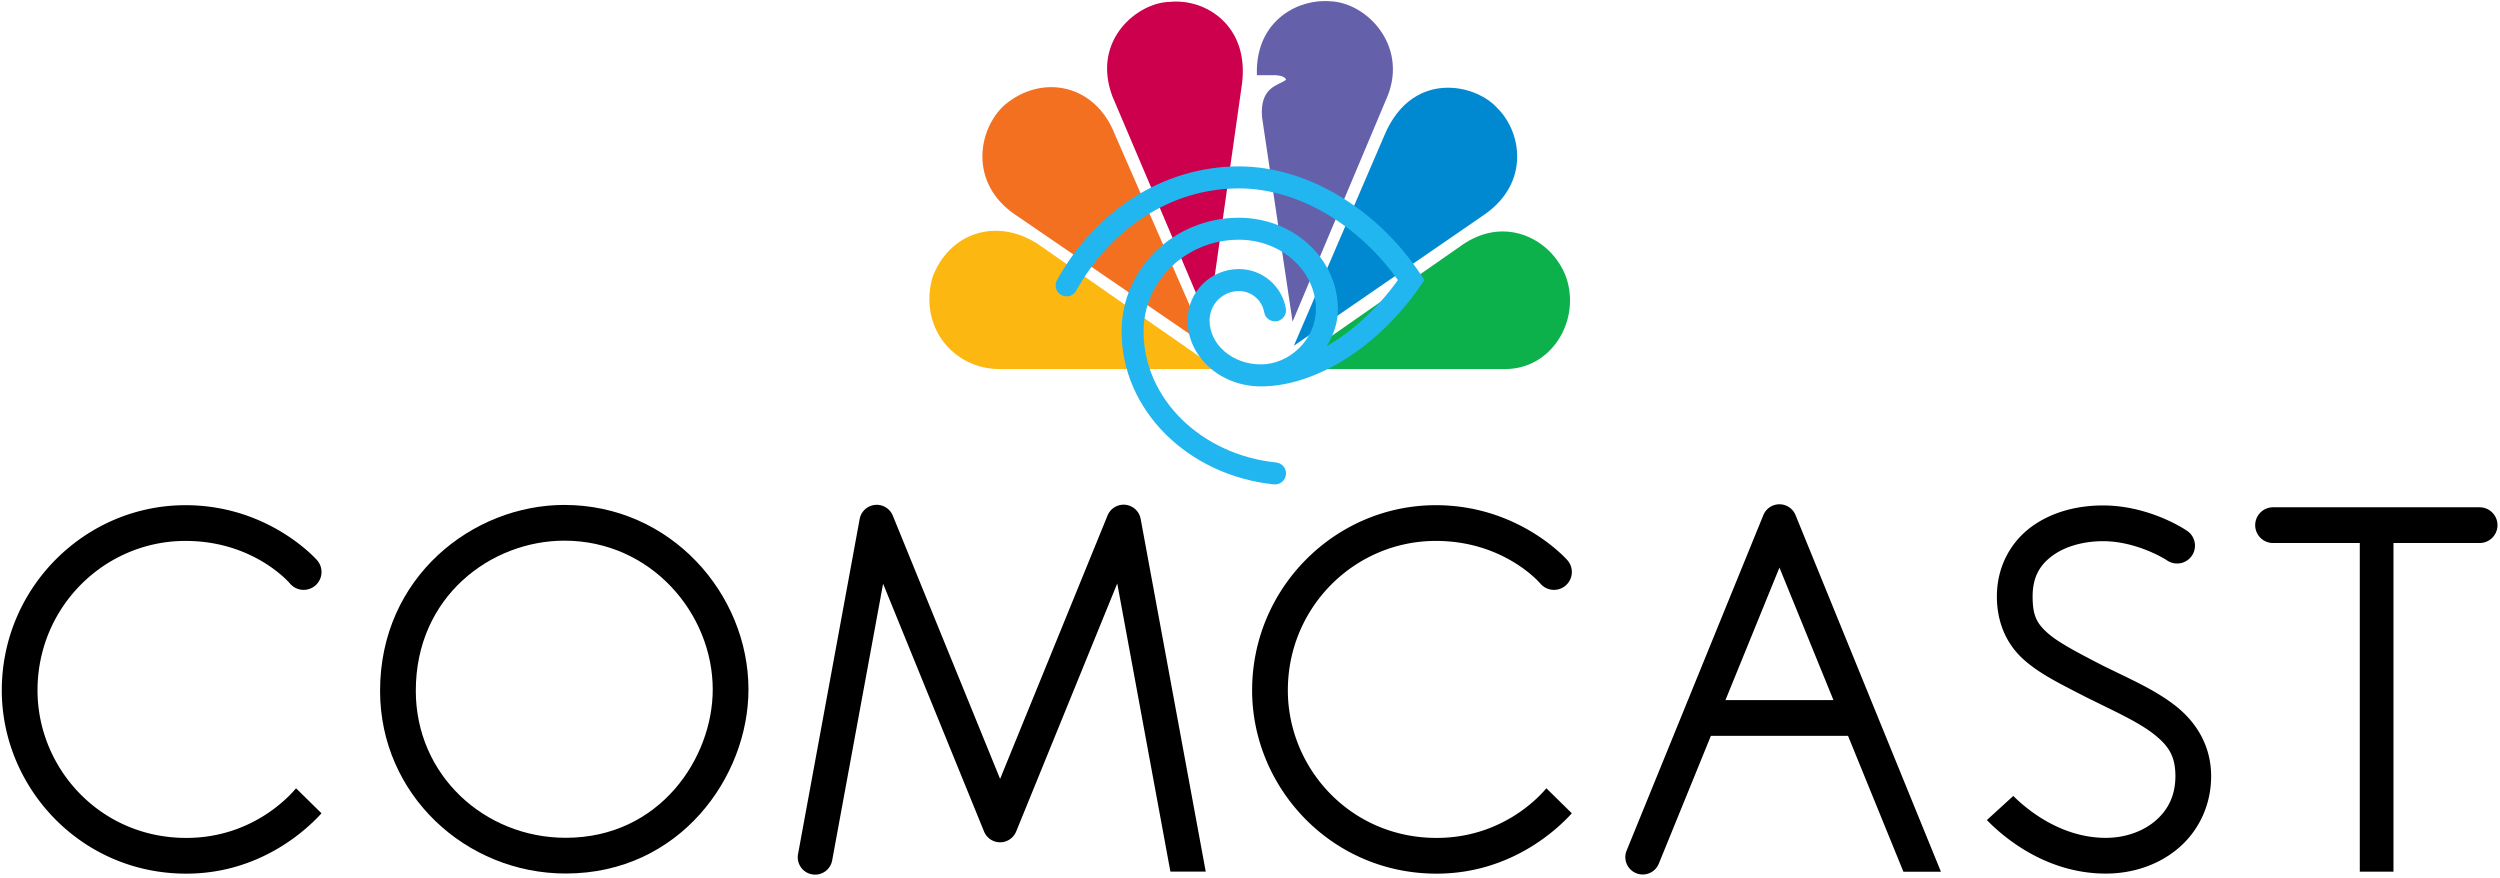 <?xml version="1.0" encoding="UTF-8" standalone="no"?>
<!-- Created with Inkscape (http://www.inkscape.org/) -->

<svg
   xmlns:dc="http://purl.org/dc/elements/1.1/"
   xmlns:cc="http://creativecommons.org/ns#"
   xmlns:rdf="http://www.w3.org/1999/02/22-rdf-syntax-ns#"
   xmlns:svg="http://www.w3.org/2000/svg"
   xmlns="http://www.w3.org/2000/svg"
   xmlns:sodipodi="http://sodipodi.sourceforge.net/DTD/sodipodi-0.dtd"
   xmlns:inkscape="http://www.inkscape.org/namespaces/inkscape"
   width="300"
   height="105.309"
   id="svg2"
   version="1.1"
   inkscape:version="0.48.4 r9939"
   sodipodi:docname="Comcast_Logo.svg">
  <defs
     id="defs4" />
  <sodipodi:namedview
     id="base"
     pagecolor="#ffffff"
     bordercolor="#666666"
     borderopacity="1.0"
     inkscape:pageopacity="0.0"
     inkscape:pageshadow="2"
     inkscape:zoom="3.959798"
     inkscape:cx="127.78453"
     inkscape:cy="78.527543"
     inkscape:document-units="px"
     inkscape:current-layer="layer1-1"
     showgrid="false"
     showguides="true"
     inkscape:guide-bbox="true"
     fit-margin-top="0.2"
     fit-margin-left="0.2"
     fit-margin-right="0.2"
     fit-margin-bottom="0.2"
     inkscape:window-width="1918"
     inkscape:window-height="1030"
     inkscape:window-x="0"
     inkscape:window-y="0"
     inkscape:window-maximized="1">
    <inkscape:grid
       type="xygrid"
       id="grid2996"
       empspacing="5"
       visible="true"
       enabled="true"
       snapvisiblegridlinesonly="true" />
  </sodipodi:namedview>
  <g
     inkscape:label="Layer 1"
     inkscape:groupmode="layer"
     id="layer1"
     transform="translate(160.387,-1481.541)">
    <g
       id="g3947"
       transform="matrix(0.245,0,0,0.245,-120.926,1197.767)">
      <path
         inkscape:connector-curvature="0"
         style="font-size:medium;font-style:normal;font-variant:normal;font-weight:normal;font-stretch:normal;text-indent:0;text-align:start;text-decoration:none;line-height:normal;letter-spacing:normal;word-spacing:normal;text-transform:none;direction:ltr;block-progression:tb;writing-mode:lr-tb;text-anchor:start;baseline-shift:baseline;color:#000000;fill:#000000;fill-opacity:1;stroke:none;stroke-width:17.5;marker:none;visibility:visible;display:inline;overflow:visible;enable-background:accumulate;font-family:Sans;-inkscape-font-specification:Sans"
         d="m 542.186,1405.701 c -49.056,0 -89.969,40.285 -89.969,90.688 0,47.492 38.569,89.781 90.344,89.781 36.083,0 58.924,-21.471 66.25,-29.562 l -12.469,-12.25 c -4.21,5.018 -22.418,24.312 -53.781,24.312 -42.287,0 -72.844,-34.212 -72.844,-72.281 0,-40.974 32.959,-73.188 72.469,-73.188 33.686,0 51.219,20.906 51.219,20.906 a 8.755,8.755 0 1 0 13.312,-11.375 c 0,0 -23.378,-27.031 -64.531,-27.031 z"
         id="path3775" />
      <path
         inkscape:connector-curvature="0"
         id="path2998"
         d="m -70.219,1405.701 c -49.056,0 -89.969,40.285 -89.969,90.688 0,47.492 38.569,89.781 90.344,89.781 36.083,0 58.924,-21.471 66.25,-29.562 l -12.469,-12.25 c -4.21,5.018 -22.418,24.312 -53.781,24.312 -42.287,0 -72.844,-34.212 -72.844,-72.281 0,-40.974 32.959,-73.188 72.469,-73.188 33.686,0 51.219,20.906 51.219,20.906 a 8.755,8.755 0 1 0 13.312,-11.375 c 0,0 -23.378,-27.031 -64.531,-27.031 z"
         style="font-size:medium;font-style:normal;font-variant:normal;font-weight:normal;font-stretch:normal;text-indent:0;text-align:start;text-decoration:none;line-height:normal;letter-spacing:normal;word-spacing:normal;text-transform:none;direction:ltr;block-progression:tb;writing-mode:lr-tb;text-anchor:start;baseline-shift:baseline;color:#000000;fill:#000000;fill-opacity:1;stroke:none;stroke-width:17.5;marker:none;visibility:visible;display:inline;overflow:visible;enable-background:accumulate;font-family:Sans;-inkscape-font-specification:Sans" />
      <path
         inkscape:connector-curvature="0"
         id="path3777"
         d="m 115.344,1405.576 c -44.766,0 -90.25,35.226 -90.25,91.031 0,50.831 41.978,89.5 90.938,89.5 55.996,0 89.5,-47.498 89.5,-90.125 0,-46.768 -38.008,-90.406 -90.188,-90.406 z m 0,17.5 c 42.405,0 72.688,35.619 72.688,72.906 0,33.526 -25.899,72.625 -72,72.625 -39.836,0 -73.438,-30.748 -73.438,-72 0,-46.384 37.019,-73.531 72.75,-73.531 z"
         style="font-size:medium;font-style:normal;font-variant:normal;font-weight:normal;font-stretch:normal;text-indent:0;text-align:start;text-decoration:none;line-height:normal;letter-spacing:normal;word-spacing:normal;text-transform:none;direction:ltr;block-progression:tb;writing-mode:lr-tb;text-anchor:start;baseline-shift:baseline;color:#000000;fill:#000000;fill-opacity:1;stroke:none;stroke-width:17.5;marker:none;visibility:visible;display:inline;overflow:visible;enable-background:accumulate;font-family:Sans;-inkscape-font-specification:Sans" />
      <path
         inkscape:connector-curvature="0"
         id="path3779"
         d="m 389.156,1405.451 a 8.501,8.501 0 0 0 -7.75,5.312 l -52.625,129 -52.562,-128.969 A 8.501,8.501 0 0 0 260,1412.451 l -30.156,163.969 a 8.501,8.501 0 1 0 16.719,3.062 l 24.906,-135.312 49.438,121.344 a 8.501,8.501 0 0 0 15.75,0 l 49.5,-121.469 26.031,141.125 17.312,0 -31.875,-172.75 a 8.501,8.501 0 0 0 -8.469,-6.969 z"
         style="font-size:medium;font-style:normal;font-variant:normal;font-weight:normal;font-stretch:normal;text-indent:0;text-align:start;text-decoration:none;line-height:normal;letter-spacing:normal;word-spacing:normal;text-transform:none;direction:ltr;block-progression:tb;writing-mode:lr-tb;text-anchor:start;baseline-shift:baseline;color:#000000;fill:#000000;fill-opacity:1;stroke:none;stroke-width:17;marker:none;visibility:visible;display:inline;overflow:visible;enable-background:accumulate;font-family:Sans;-inkscape-font-specification:Sans" />
      <path
         inkscape:connector-curvature="0"
         id="path3794"
         d="m 710.344,1405.263 a 8.501,8.501 0 0 0 -7.719,5.281 l -66.969,164.312 a 8.507,8.507 0 1 0 15.75,6.438 L 710.5,1436.263 l 60.719,148.969 18.375,0 -71.219,-174.688 a 8.501,8.501 0 0 0 -8.031,-5.281 z"
         style="font-size:medium;font-style:normal;font-variant:normal;font-weight:normal;font-stretch:normal;text-indent:0;text-align:start;text-decoration:none;line-height:normal;letter-spacing:normal;word-spacing:normal;text-transform:none;direction:ltr;block-progression:tb;writing-mode:lr-tb;text-anchor:start;baseline-shift:baseline;color:#000000;fill:#000000;fill-opacity:1;stroke:none;stroke-width:17;marker:none;visibility:visible;display:inline;overflow:visible;enable-background:accumulate;font-family:Sans;-inkscape-font-specification:Sans" />
      <path
         inkscape:connector-curvature="0"
         id="path3796"
         d="m 670.892,1501.17 0,17.5 75.97,0 0,-17.5 -75.97,0 z"
         style="font-size:medium;font-style:normal;font-variant:normal;font-weight:normal;font-stretch:normal;text-indent:0;text-align:start;text-decoration:none;line-height:normal;letter-spacing:normal;word-spacing:normal;text-transform:none;direction:ltr;block-progression:tb;writing-mode:lr-tb;text-anchor:start;baseline-shift:baseline;color:#000000;fill:#000000;fill-opacity:1;stroke:none;stroke-width:17.5;marker:none;visibility:visible;display:inline;overflow:visible;enable-background:accumulate;font-family:Sans;-inkscape-font-specification:Sans" />
      <path
         inkscape:connector-curvature="0"
         id="path3811"
         d="m 868.938,1405.826 c -12.524,0 -25.059,3.154 -35.031,10.469 -9.972,7.315 -16.906,19.358 -16.906,34.094 0,12.837 4.78,23.329 12.844,30.656 8.064,7.327 18.437,12.281 31.406,18.969 a 8.751,8.751 0 0 0 0.125,0.062 c 13.166,6.502 24.77,11.757 32.188,17.531 7.418,5.774 10.875,10.831 10.875,20.781 0,9.678 -3.725,16.7 -9.812,21.906 -6.087,5.206 -14.798,8.344 -24.281,8.344 -22.495,0 -39.371,-14.588 -45.312,-20.531 l -12.938,11.812 c 7.365,7.616 28.381,26.219 58.25,26.219 13.277,0 26.015,-4.286 35.656,-12.531 9.641,-8.245 15.938,-20.701 15.938,-35.219 0,-15.083 -7.552,-26.722 -17.625,-34.562 -10.039,-7.814 -22.358,-13.106 -35.062,-19.375 -0.043,-0.021 -0.082,-0.041 -0.125,-0.062 -12.998,-6.704 -22.346,-11.598 -27.5,-16.281 -5.173,-4.7 -7.125,-8.428 -7.125,-17.719 0,-9.68 3.666,-15.514 9.781,-20 6.115,-4.486 15.148,-7.062 24.656,-7.062 16.87,0 31.125,9.219 31.125,9.219 a 8.751,8.751 0 1 0 9.719,-14.531 c 0,0 -17.733,-12.188 -40.844,-12.188 z"
         style="font-size:medium;font-style:normal;font-variant:normal;font-weight:normal;font-stretch:normal;text-indent:0;text-align:start;text-decoration:none;line-height:normal;letter-spacing:normal;word-spacing:normal;text-transform:none;direction:ltr;block-progression:tb;writing-mode:lr-tb;text-anchor:start;baseline-shift:baseline;color:#000000;fill:#000000;fill-opacity:1;stroke:none;stroke-width:17.5;marker:none;visibility:visible;display:inline;overflow:visible;enable-background:accumulate;font-family:Sans;-inkscape-font-specification:Sans" />
      <path
         inkscape:connector-curvature="0"
         id="path3813"
         d="m 952.406,1406.732 a 8.751,8.751 0 1 0 0,17.5 l 100.906,0 a 8.751,8.751 0 1 0 0,-17.5 l -100.906,0 z"
         style="font-size:medium;font-style:normal;font-variant:normal;font-weight:normal;font-stretch:normal;text-indent:0;text-align:start;text-decoration:none;line-height:normal;letter-spacing:normal;word-spacing:normal;text-transform:none;direction:ltr;block-progression:tb;writing-mode:lr-tb;text-anchor:start;baseline-shift:baseline;color:#000000;fill:#000000;fill-opacity:1;stroke:none;stroke-width:17.5;marker:none;visibility:visible;display:inline;overflow:visible;enable-background:accumulate;font-family:Sans;-inkscape-font-specification:Sans" />
      <path
         inkscape:connector-curvature="0"
         id="path3815"
         d="m 994.75,1417.732 0,8.25 0,150.969 0,8.25 16.5,0 0,-8.25 0,-150.969 0,-8.25 -16.5,0 z"
         style="font-size:medium;font-style:normal;font-variant:normal;font-weight:normal;font-stretch:normal;text-indent:0;text-align:start;text-decoration:none;line-height:normal;letter-spacing:normal;word-spacing:normal;text-transform:none;direction:ltr;block-progression:tb;writing-mode:lr-tb;text-anchor:start;baseline-shift:baseline;color:#000000;fill:#000000;fill-opacity:1;stroke:none;stroke-width:16.5;marker:none;visibility:visible;display:inline;overflow:visible;enable-background:accumulate;font-family:Sans;-inkscape-font-specification:Sans" />
      <g
         transform="matrix(1.145,0,0,1.145,388.668,2039.85)"
         id="g3886">
        <g
           transform="translate(-96.975,-783.878)"
           id="g3898">
          <path
             id="path3862"
             d="M 46.569,58.862 C 35.187,69.142 31.042,92.434 51.562,106.05 L 133.425,162.078 93.732,71.362 C 85.415,49.955 62.662,45.286 46.569,58.862"
             style="fill:#f37021"
             inkscape:connector-curvature="0" />
          <path
             id="path3864"
             d="m 117.036,14.755 c -13.308,0.27 -33.289,16.079 -24.395,40.218 l 41.052,96.585 14.424,-101.589 C 151.455,24.726 132.308,13.073 117.036,14.755"
             style="fill:#cc004c"
             inkscape:connector-curvature="0" />
          <path
             id="path3866"
             d="m 154.524,46.094 h 7.763 c 0,0 4.145,0 4.708,1.951 -3.054,2.489 -11.368,2.8 -10.266,16.093 l 13.051,87.406 40.771,-96.839 c 8.341,-21.622 -9.165,-39.68 -24.692,-40.232 -0.726,-0.053 -1.453,-0.095 -2.206,-0.095 -13.939,0 -29.909,10.106 -29.129,31.716"
             style="fill:#6460aa"
             inkscape:connector-curvature="0" />
          <path
             id="path3868"
             d="m 208.911,72.184 -38.564,89.628 81.836,-56.324 c 18.866,-13.348 15.824,-34.689 5.263,-45.238 -4.428,-4.965 -12.555,-8.8 -21.165,-8.8 -10.174,-0.002 -21.059,5.381 -27.37,20.734"
             style="fill:#0089d0"
             inkscape:connector-curvature="0" />
          <path
             id="path3870"
             d="m 243.021,118.242 -76.856,53.554 h 94.632 c 19.415,0 31.89,-19.97 26.345,-38.296 -3.714,-11.518 -14.707,-20.56 -27.463,-20.573 -5.369,10e-4 -11.062,1.615 -16.658,5.315"
             style="fill:#0db14b"
             inkscape:connector-curvature="0" />
          <path
             id="path3872"
             d="m 44.363,171.796 h 93.234 L 60.724,118.242 c -17.761,-11.384 -37.729,-4.723 -44.94,14.167 -6.11,21.625 9.149,39.387 28.579,39.387"
             style="fill:#fcb711"
             inkscape:connector-curvature="0" />
        </g>
      </g>
    </g>
    <path
       style="fill:#000000"
       d=""
       id="path3012"
       inkscape:connector-curvature="0" />
    <g
       id="layer1-1"
       transform="translate(-299.517,1014.587)">
      <g
         id="g11978"
         transform="matrix(0.553,0,0,0.553,3.008,-55.914)">
        <g
           id="g2647"
           transform="matrix(1.25,0,0,-1.25,475.221,1007.447)">
          <path
             style="fill:#22b6f0;fill-opacity:1;fill-rule:nonzero;stroke:none"
             id="path2649"
             d="m 0,0 c 0,-0.671 0.356,-1.318 0.982,-1.666 0.923,-0.512 2.083,-0.173 2.595,0.75 5.925,10.675 16.359,17.76 28.239,17.76 10.343,0 20.844,-6.398 27.6,-15.913 -3.52,-4.923 -7.877,-8.895 -12.392,-11.506 1.184,1.879 1.978,4.064 1.978,6.413 0,8.789 -7.694,15.913 -17.186,15.913 -11.25,0 -20.369,-8.834 -20.369,-19.733 0,-13.713 11.554,-25.016 26.439,-26.556 l 0.197,-0.009 c 0.968,0 1.797,0.728 1.901,1.71 0.111,1.049 -0.65,1.99 -1.699,2.099 -12.963,1.337 -23.019,11.015 -23.019,22.756 0,8.79 7.409,15.914 16.55,15.914 7.382,0 13.367,-5.415 13.367,-12.094 0,-5.212 -4.602,-9.548 -9.548,-9.548 -4.921,0 -8.911,3.42 -8.911,7.638 0,2.813 2.279,5.093 5.092,5.093 2.196,0 4.022,-1.59 4.389,-3.682 0.182,-1.039 1.173,-1.732 2.213,-1.55 1.037,0.185 1.729,1.174 1.548,2.213 -0.681,3.886 -4.07,6.838 -8.15,6.838 -4.921,0 -8.911,-3.989 -8.911,-8.912 0,-6.328 5.699,-11.456 12.73,-11.456 9.806,0 21.092,7.296 28.37,18.459 C 56.682,12.63 44.238,20.663 31.816,20.663 18.505,20.663 6.82,12.784 0.24,0.931 0.077,0.635 -0.001,0.315 0,0"
             inkscape:connector-curvature="0" />
        </g>
      </g>
    </g>
  </g>
</svg>
